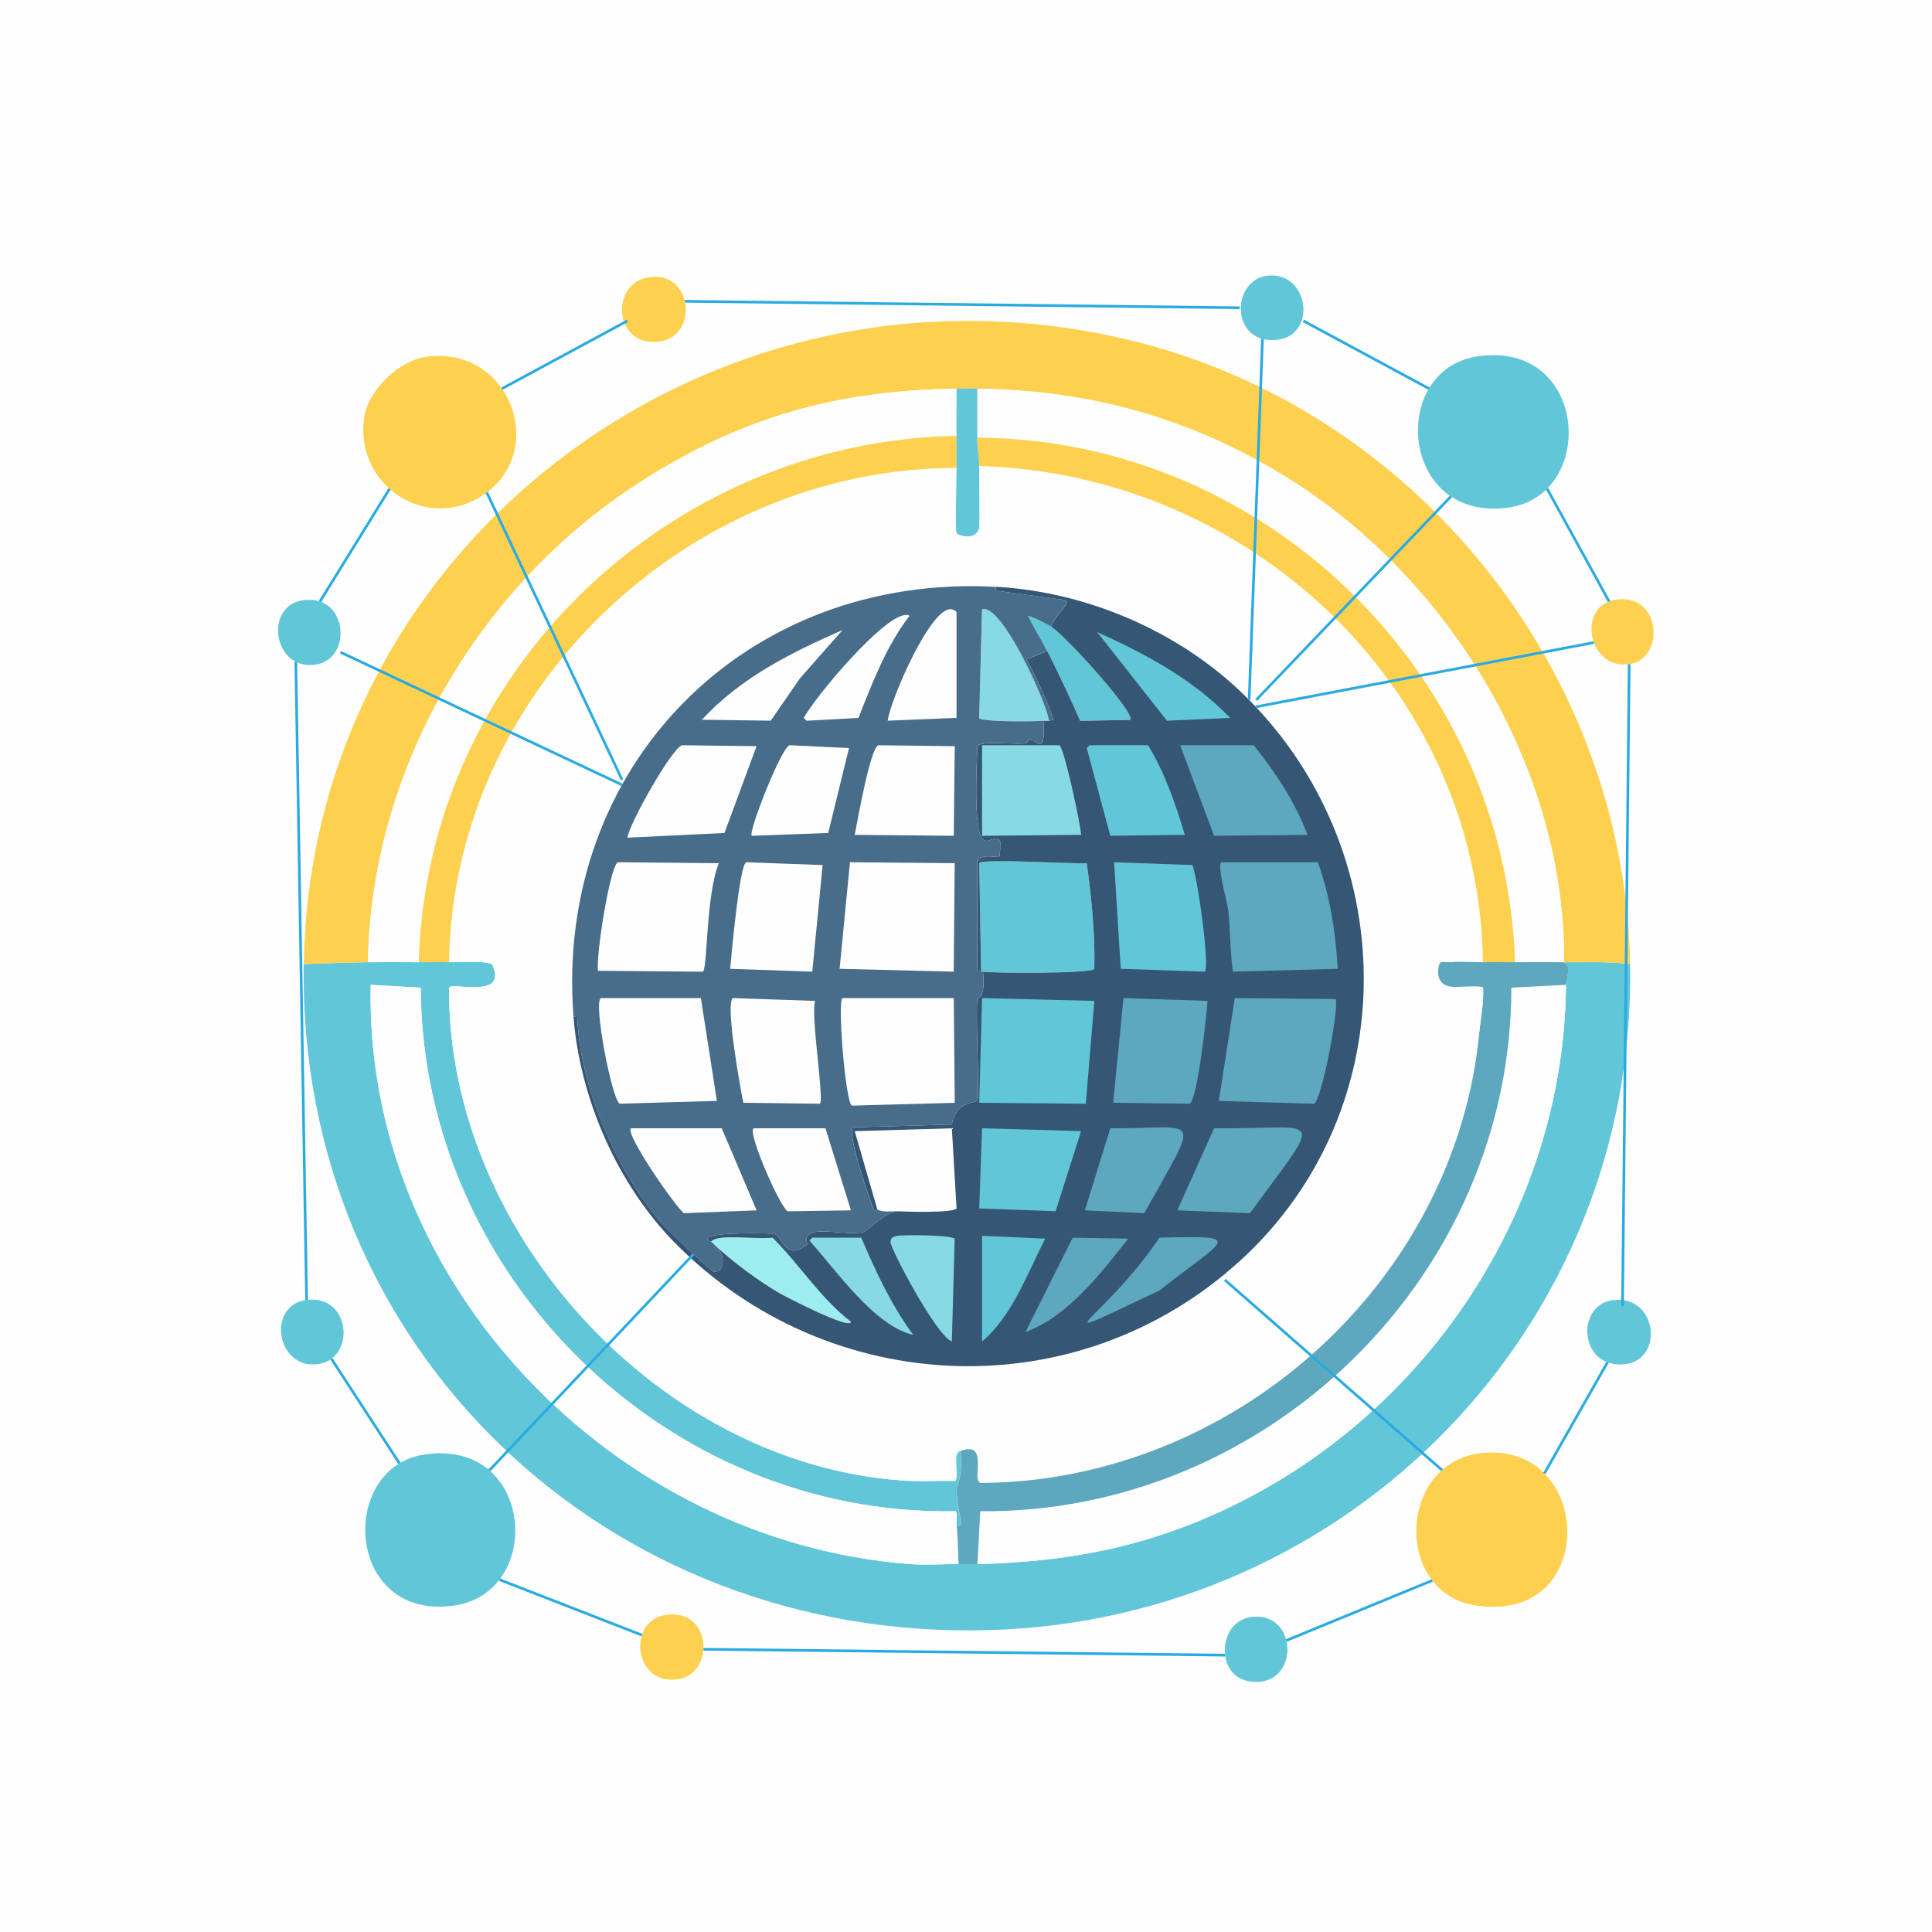 <?xml version="1.0" encoding="UTF-8"?><svg id="a" xmlns="http://www.w3.org/2000/svg" viewBox="0 0 361.96 361.96"><defs><style>.c{fill:#355674;}.d{fill:#87d9e3;}.e{fill:#5da8be;}.f{fill:#fdd14f;}.g{fill:#61c6d7;}.h{fill:#486d8a;}.i{fill:#fefeff;}.j{fill:#9decef;}.k{fill:none;stroke:#29abe2;stroke-miterlimit:10;stroke-width:.5px;}</style></defs><g id="b"><rect class="i" width="361.96" height="361.96"/><path class="g" d="M68.93,180.27c3.17-.04,6.37-.04,9.54,0,1.88.02,3.78-.05,5.66,0,1.64.04,7.72-.38,8.13.53,2.89,6.48-7.67,3.13-8.13,4.24-.35,46.45,40.53,90.45,86.96,92.44,2.64.11,5.31-.08,7.95,0,.71-1.62-.68-5.11.88-5.66.46,4.92-.7,6.54-.71,6.89-.09,4.51,1.73,7.27,0,7.25-.06-.59.2-2.56-.18-2.83-54.11,1-99.91-43.94-100.21-98.09l-9.37-.53c-1.24,56.04,45.68,104.35,101.1,108.52,2.94.22,6.07-.03,9.01,0,1.25.01,2.27.03,3.53,0,18.23-.44,33.77-3.66,50.02-12.02,35.86-18.44,59.93-55.9,60.27-96.5.01-1.45,1.34-3.69-.71-4.24.12,0,.24,0,.35,0,4.13.03,8.27-.17,12.37.35,1.26,67.87-52.45,122.81-120.01,124.78-71.7,2.09-129.52-52.66-128.49-124.78,4.01-.13,8-.3,12.02-.35Z"/><path class="f" d="M305.41,180.63c-4.11-.52-8.25-.33-12.37-.35.21-36.01-21.21-71.54-51.43-90.49-18.14-11.37-37.13-16.65-58.5-16.97-1.29-.02-2.6-.02-3.89,0-22.61.3-40.55,5.4-59.56,17.67-30.06,19.41-50.13,53.69-50.72,89.78-4.02.06-8.01.22-12.02.35,1.11-77.99,75.83-135.56,154.29-117,53.74,12.71,93.18,61.79,94.2,117Z"/><path class="f" d="M278.01,272.18c20.5-1.71,21.65,31.99-1.41,28.63-15.65-2.28-14.81-27.28,1.41-28.63Z"/><path class="g" d="M276.6,66.81c20.89-3.36,22.8,25.92,6.01,28.28-20.3,2.85-22.45-25.64-6.01-28.28Z"/><path class="g" d="M79.36,272.53c20.71-3.28,22.81,25.86,5.66,28.28-20.3,2.86-21.7-25.73-5.66-28.28Z"/><path class="f" d="M80.06,66.81c15.99-1.94,23.02,18.74,9.54,26.51-10.41,6-23.11-2.73-21.39-15.02.74-5.26,6.62-10.85,11.84-11.49Z"/><path class="f" d="M121.42,51.96c8.33-1.42,9.64,10.97,2.12,12.02-8.5,1.18-9.32-10.79-2.12-12.02Z"/><path class="f" d="M124.6,302.58c8.81-1.46,9.39,10.91,2.47,12.02-8.29,1.32-9.66-10.83-2.47-12.02Z"/><path class="g" d="M302.4,243.55c8.13-.79,9.33,11.16,2.12,12.02-8.73,1.04-9.47-11.3-2.12-12.02Z"/><path class="g" d="M234.53,302.93c9.05-1.02,8.96,13.83-.71,12.02-6.18-1.16-5.64-11.31.71-12.02Z"/><path class="g" d="M57.09,112.41c8.11-.79,8.79,10.68,2.47,12.02-8.41,1.78-10.37-11.25-2.47-12.02Z"/><path class="g" d="M57.44,243.55c8.4-1.05,9.23,11.1,2.12,12.02-7.84,1.01-9.64-11.08-2.12-12.02Z"/><path class="f" d="M302.4,112.41c8.82-1.7,9.74,11.02,2.83,12.02-7.69,1.1-9.8-10.68-2.83-12.02Z"/><path class="g" d="M238.07,51.61c7.17-.19,8.55,11.02,1.41,12.02-9.14,1.27-9.07-11.81-1.41-12.02Z"/><path class="i" d="M277.84,180.27c-1.88.04-4.37-.19-6.01,0-2.12-6.91-35.14-51.38-38.35-51.61-.98-.07-.95.07-.88,1.06-12.13-11.62-29.13-18.86-45.95-19.79-46.96-2.6-82.86,33.63-79.18,80.59,1.2,15.29,8.29,31.51,19.09,42.42-2.7.81,10.78,14.79,13.79,17.85,9.52,9.67,20.29,18.09,30.75,26.69-46.42-1.99-87.3-45.98-86.96-92.44.46-1.11,11.02,2.24,8.13-4.24-.41-.91-6.49-.49-8.13-.53.75-50.79,44.56-92.56,95.09-92.61.01,1.72-.28,11.65,0,12.2.25.49,3.8,1.53,4.24-1.06.1-.57-.02-9.62,0-11.49,50.64,1.44,93.62,41.47,94.38,92.97Z"/><path class="i" d="M179.21,285.97c.23,2.31.23,4.75.35,7.07-2.95-.03-6.07.22-9.01,0-55.41-4.17-102.34-52.47-101.1-108.52l9.37.53c.3,54.15,46.11,99.09,100.21,98.09.37.26.12,2.24.18,2.83Z"/><path class="i" d="M293.39,184.52c-.33,40.6-24.41,78.06-60.27,96.5-16.25,8.36-31.79,11.57-50.02,12.02l.53-9.9c53.95.46,99.5-44.13,99.5-98.09l10.25-.53Z"/><path class="i" d="M293.04,180.27c-.12,0-.24,0-.35,0-2.94-.02-5.9-.03-8.84,0-1.73-54.06-46.79-98.02-100.74-98.27,0-3.06,0-6.13,0-9.19,21.38.31,40.36,5.6,58.5,16.97,30.22,18.95,51.64,54.48,51.43,90.49Z"/><path class="i" d="M179.21,72.82c.03,2.94-.05,5.9,0,8.84-53.95,1.03-99.29,44.35-100.74,98.62-3.17-.04-6.37-.04-9.54,0,.59-36.1,20.67-70.38,50.72-89.78,19.01-12.28,36.95-17.37,59.56-17.67Z"/><path class="e" d="M271.83,180.27c1.63-.19,4.13.04,6.01,0,2-.05,4.01.02,6.01,0,2.94-.03,5.9-.02,8.84,0,2.05.55.72,2.8.71,4.24l-10.25.53c0,53.96-45.55,98.55-99.5,98.09l-.53,9.9c-1.27.03-2.29.01-3.53,0-.12-2.32-.12-4.76-.35-7.07,1.73.02-.09-2.73,0-7.25,0-.35,1.17-1.97.71-6.89,5.4-1.9,2.02,5.26,3.71,6.01,47.19-.19,89.01-37.31,93.5-84.48.26-2.76.86-5.51.71-8.31-.32-.45-4.82-.03-6.01-.18-3.39-.42-2.3-4.17-2.12-4.42.26-.37,1.62-.12,2.12-.18Z"/><path class="f" d="M179.21,81.65c.03,2.02-.02,4.02,0,6.01-50.53.05-94.34,41.82-95.09,92.61-1.88-.05-3.78.02-5.66,0,1.45-54.27,46.8-97.59,100.74-98.62Z"/><path class="g" d="M183.1,72.82c0,3.06,0,6.13,0,9.19,0,1.73.37,3.72.35,5.3-.02,1.87.1,10.92,0,11.49-.44,2.59-3.99,1.55-4.24,1.06-.28-.54.01-10.48,0-12.2-.02-1.99.03-3.99,0-6.01-.05-2.94.03-5.9,0-8.84,1.29-.02,2.6-.02,3.89,0Z"/><path class="f" d="M283.84,180.27c-2,.02-4.01-.05-6.01,0-.76-51.5-43.74-91.53-94.38-92.97.02-1.58-.35-3.57-.35-5.3,53.95.25,99.01,44.21,100.74,98.27Z"/><path class="i" d="M277.13,193.35l-5.3-8.48c1.19.15,5.69-.27,6.01.18.15,2.8-.44,5.55-.71,8.31Z"/><path class="g" d="M184.16,182.04c-.11-.02-.24.02-.35,0l-.35-20.33c.41-.93,17.75.19,20.15,0,.88,6.56,1.6,13.16,1.41,19.79-.42.95-19.57.8-20.86.53Z"/><path class="i" d="M168.26,226.93c-1.29-.06-2.74.28-3.89-.35l-4.24-14.67,18.2-.53.88,15.02c-.73.86-9.33.61-10.96.53Z"/><path class="d" d="M196.54,135.03c-.35.02-.71-.03-1.06,0-1.45.14-11.67.25-12.02-.53l.53-20.33c3.55-1.42,12.14,17.47,12.55,20.86Z"/><path class="j" d="M133.97,233.3c-.14-.14-.64-.63-.71-.71,1.37-1.47,7.48-.37,11.49-.71,5.09,5.05,8.93,11.31,14.67,15.73.12,1.7-12.3-4.7-13.61-5.48-3.9-2.32-8.54-5.74-11.84-8.84Z"/><path class="g" d="M196.89,117.36c2.93,1.9,15.87,16.27,14.85,17.5l-9.37.18c-1.98-4.43-3.96-8.77-6.19-13.08-1.14-2.21-2.51-4.27-3.53-6.54.1-.21,3.87,1.71,4.24,1.94Z"/><path class="c" d="M232.59,129.73c30.17,28.89,30.99,77.9-.18,106.4-30.46,27.85-77,25.97-105.87-3.18-10.8-10.9-17.89-27.13-19.09-42.42l.71-.18c.35,12.83,7.25,28.84,15.55,38.53.98,1.14,9.39,9.3,10.07,9.37,2.02.21,2.26-3.23.18-4.95,3.3,3.1,7.94,6.52,11.84,8.84,1.31.78,13.73,7.18,13.61,5.48-5.74-4.42-9.58-10.68-14.67-15.73-4.01.33-10.12-.77-11.49.71-.03-.03-.33-.01-.71-.53.17-1.28,11.93-1.07,12.55-.88,1.65.51,1.84,5.26,6.19,1.94-1.5-4.21,6.7-1.44,10.43-2.3,1.01-.23,3.66-3.57,6.54-3.89,1.63.08,10.23.33,10.96-.53l-.88-15.02-18.2.53,4.24,14.67-.53.35c-.92-2.13-5.13-14.36-4.07-15.73l18.56-.53c.67-4.46,4.55-4.05,4.77-4.42.49-.82-.37-16.22,0-19.09.04-.28,1.58.16,1.06-5.13,1.28.27,20.43.42,20.86-.53.18-6.64-.54-13.23-1.41-19.79-2.4.19-19.74-.93-20.15,0l.35,20.33-.71-.18v-20.5c.98-1.62,3.59-.55,4.07-.88.25-.18.26-2.88.18-3-1.69-2.39-5.38,7.68-4.24-17.67.45-1.02,6.19-.35,9.01-.53.15,0,.55-.69.71-.71,1.26-.12,3.14,3.41,2.65-3.53.35-.03.71.02,1.06,0l.71-.18c.32-.64-4.02-9.96-4.95-11.31l3.89-1.59c2.22,4.31,4.21,8.65,6.19,13.08l9.37-.18c1.02-1.23-11.92-15.59-14.85-17.5,1.31-2.88,3.86-4.48,2.65-4.95l-13.08-1.77.18-.71c16.82.93,33.82,8.18,45.95,19.79Z"/><polygon class="g" points="183.99 186.99 205.02 187.52 203.43 206.79 183.46 206.61 183.99 186.99"/><path class="e" d="M228.88,161.54h18.03c2.29,6.4,3.33,13.2,3.71,19.97l-19.62.53c-.58-3.8-.47-7.68-.88-11.49-.15-1.41-2.24-8.62-1.24-9.01Z"/><path class="e" d="M231.35,186.99l18.91.18c.54,2.49-2.71,19.05-4.07,19.62l-17.85-.53,3-19.26Z"/><path class="g" d="M208.73,161.54l14.67.53c.99,2.4,3.33,19.24,2.3,19.97l-15.73-.53-1.24-19.97Z"/><path class="e" d="M210.5,186.99l15.73.53c-.13,2.46-1.9,18.66-3.36,19.26l-14.32-.18,1.94-19.62Z"/><path class="d" d="M183.99,139.62h14.49c.86.36,3.95,14.7,4.07,16.79l-18.56.18v-16.97Z"/><path class="e" d="M221.1,139.62h13.79c4.08,5.1,7.75,10.64,10.07,16.79l-17.5.18-6.36-16.97Z"/><polygon class="g" points="183.99 211.38 202.54 211.91 197.77 226.93 183.46 226.4 183.99 211.38"/><path class="e" d="M227.46,211.38c20.2.25,21.02-3.65,6.72,15.91l-13.61-.53,6.89-15.38Z"/><path class="g" d="M204.13,139.62h10.96c3.16,5.18,5.15,10.98,6.89,16.79l-13.96.18-4.42-16.44.53-.53Z"/><path class="e" d="M208.02,211.38c16.85.13,17.08-3.35,6.36,15.91l-11.13-.53,4.77-15.38Z"/><path class="d" d="M168.08,231.53c.51-.16,9.51-.25,10.78.53l-.53,19.26c-2.94-1.05-11.52-17.46-11.49-18.56.03-.99.47-.99,1.24-1.24Z"/><path class="g" d="M183.99,231.53l11.84.53c-3.33,6.44-6.18,14.51-11.84,19.26v-19.79Z"/><path class="g" d="M205.55,118.42c9.11,4.11,17.92,8.8,24.92,16.08l-11.84.53-13.08-16.61Z"/><path class="e" d="M217.21,231.88c16.35-.42,12.62-.07,0,9.9-24.07,11.33-10.61,5.94,0-9.9Z"/><path class="e" d="M200.95,231.88l10.43.18c-5.15,6.5-11.32,14.6-19.26,17.5l8.84-17.67Z"/><path class="d" d="M152.17,231.88h9.19c2.72,6.34,5.62,12.63,9.72,18.2-7.25-1.66-14.39-12.04-19.44-17.67l.53-.53Z"/><path class="h" d="M186.64,109.93l-.18.71,13.08,1.77c1.21.47-1.34,2.06-2.65,4.95-.37-.24-4.14-2.16-4.24-1.94,1.03,2.27,2.4,4.33,3.53,6.54l-3.89,1.59c.93,1.35,5.27,10.67,4.95,11.31l-.71.18c-.4-3.39-9-22.28-12.55-20.86l-.53,20.33c.35.78,10.57.67,12.02.53.48,6.94-1.4,3.41-2.65,3.53-.15.01-.56.7-.71.71-2.82.18-8.56-.49-9.01.53-1.13,25.36,2.55,15.29,4.24,17.67.09.12.08,2.83-.18,3-.47.33-3.08-.74-4.07.88v20.5l.71.18c.11.02.24-.02.35,0,.52,5.29-1.02,4.84-1.06,5.13-.37,2.87.49,18.27,0,19.09-.22.37-4.1-.04-4.77,4.42l-18.56.53c-1.06,1.37,3.14,13.6,4.07,15.73l.53-.35c1.15.63,2.6.29,3.89.35-2.88.32-5.53,3.65-6.54,3.89-3.73.86-11.93-1.91-10.43,2.3-4.35,3.32-4.53-1.43-6.19-1.94-.62-.19-12.38-.4-12.55.88.38.52.68.5.71.53.06.07.56.57.71.71,2.09,1.72,1.84,5.16-.18,4.95-.68-.07-9.09-8.22-10.07-9.37-8.31-9.69-15.2-25.7-15.55-38.53l-.71.18c-3.68-46.97,32.22-83.2,79.18-80.59Z"/><polygon class="i" points="159.24 161.54 178.86 161.72 178.68 182.04 157.3 181.51 159.24 161.54"/><path class="i" d="M157.83,186.99h20.86l.18,19.62-19.26.53c-1.24-.61-2.74-19.72-1.77-20.15Z"/><path class="i" d="M115.76,161.54l18.91.18c-2.43,5.97-2.09,19.85-3,20.33l-19.62-.18c-.48-2.52,2.24-19.71,3.71-20.33Z"/><path class="i" d="M112.58,186.99h18.73l3,19.26-18.2.53c-1.42-.56-5.03-19.14-3.53-19.79Z"/><path class="i" d="M139.8,161.54l14.32.53-1.94,19.97-15.38-.53c.22-2.36,1.71-19.4,3-19.97Z"/><path class="i" d="M137.33,186.99l15.38.53c-.89,2.43,1.79,18.91.88,19.26l-14.32-.18c-.53-2.43-3.49-18.93-1.94-19.62Z"/><path class="i" d="M164.55,139.62l14.32.18-.18,16.79-18.56-.18c.48-2.37,2.87-16.18,4.42-16.79Z"/><path class="i" d="M127.78,139.62l13.96.18-6.01,16.26-18.2.88c.5-2.92,8.37-16.78,10.25-17.32Z"/><path class="i" d="M118.24,211.38h16.97l6.54,15.38-13.61.53c-1.38-.87-11.27-15.11-9.9-15.91Z"/><path class="i" d="M147.93,139.62l11.13.53-3.89,15.91-14.32.53c-.8-.46,5.48-16.47,7.07-16.97Z"/><path class="i" d="M141.22,211.38h13.43l4.77,15.38-11.84.18c-1.41-.69-7.7-15.02-6.36-15.55Z"/><path class="i" d="M178.33,114.17c.44.1.6.13.88.53v19.79l-12.9.53c.41-3.64,8.15-21.71,12.02-20.86Z"/><path class="i" d="M157.83,118.06l-7.95,9.01-5.48,7.95-12.9-.18c7.24-7.85,16.71-12.58,26.33-16.79Z"/><path class="i" d="M169.49,115.23c.29-.03.74-.09.88.18-4.34,5.66-6.92,12.49-9.54,19.09l-9.72.53-.53-.53c2.43-4.33,14.67-18.81,18.91-19.26Z"/></g><line class="k" x1="63.8" y1="122.2" x2="116.53" y2="147.04"/><line class="k" x1="271.83" y1="93.01" x2="235.34" y2="131.14"/><line class="k" x1="91.68" y1="275.48" x2="129.93" y2="234.96"/><line class="k" x1="62.09" y1="254.57" x2="74.84" y2="274.16"/><line class="k" x1="120.27" y1="306.34" x2="93.56" y2="295.94"/><line class="k" x1="241" y1="307.34" x2="268.33" y2="296.1"/><line class="k" x1="289.34" y1="276.05" x2="301.17" y2="255.22"/><line class="k" x1="270.17" y1="275.43" x2="229.47" y2="239.79"/><line class="k" x1="117.53" y1="60.12" x2="94.03" y2="72.82"/><line class="k" x1="91.2" y1="92.27" x2="116.54" y2="146.08"/><line class="k" x1="236.52" y1="63.49" x2="234.03" y2="131.14"/><line class="k" x1="298.62" y1="120.38" x2="235.27" y2="132.43"/><line class="k" x1="232.24" y1="57.66" x2="128.31" y2="56.45"/><line class="k" x1="305.23" y1="124.43" x2="303.98" y2="244.71"/><line class="k" x1="229.53" y1="310.09" x2="131.79" y2="308.99"/><line class="k" x1="57.44" y1="243.55" x2="55.42" y2="123.98"/><line class="k" x1="59.94" y1="112.7" x2="72.99" y2="91.58"/><line class="k" x1="244.19" y1="60.12" x2="267.71" y2="72.8"/><line class="k" x1="289.84" y1="91.55" x2="301.46" y2="112.68"/></svg>